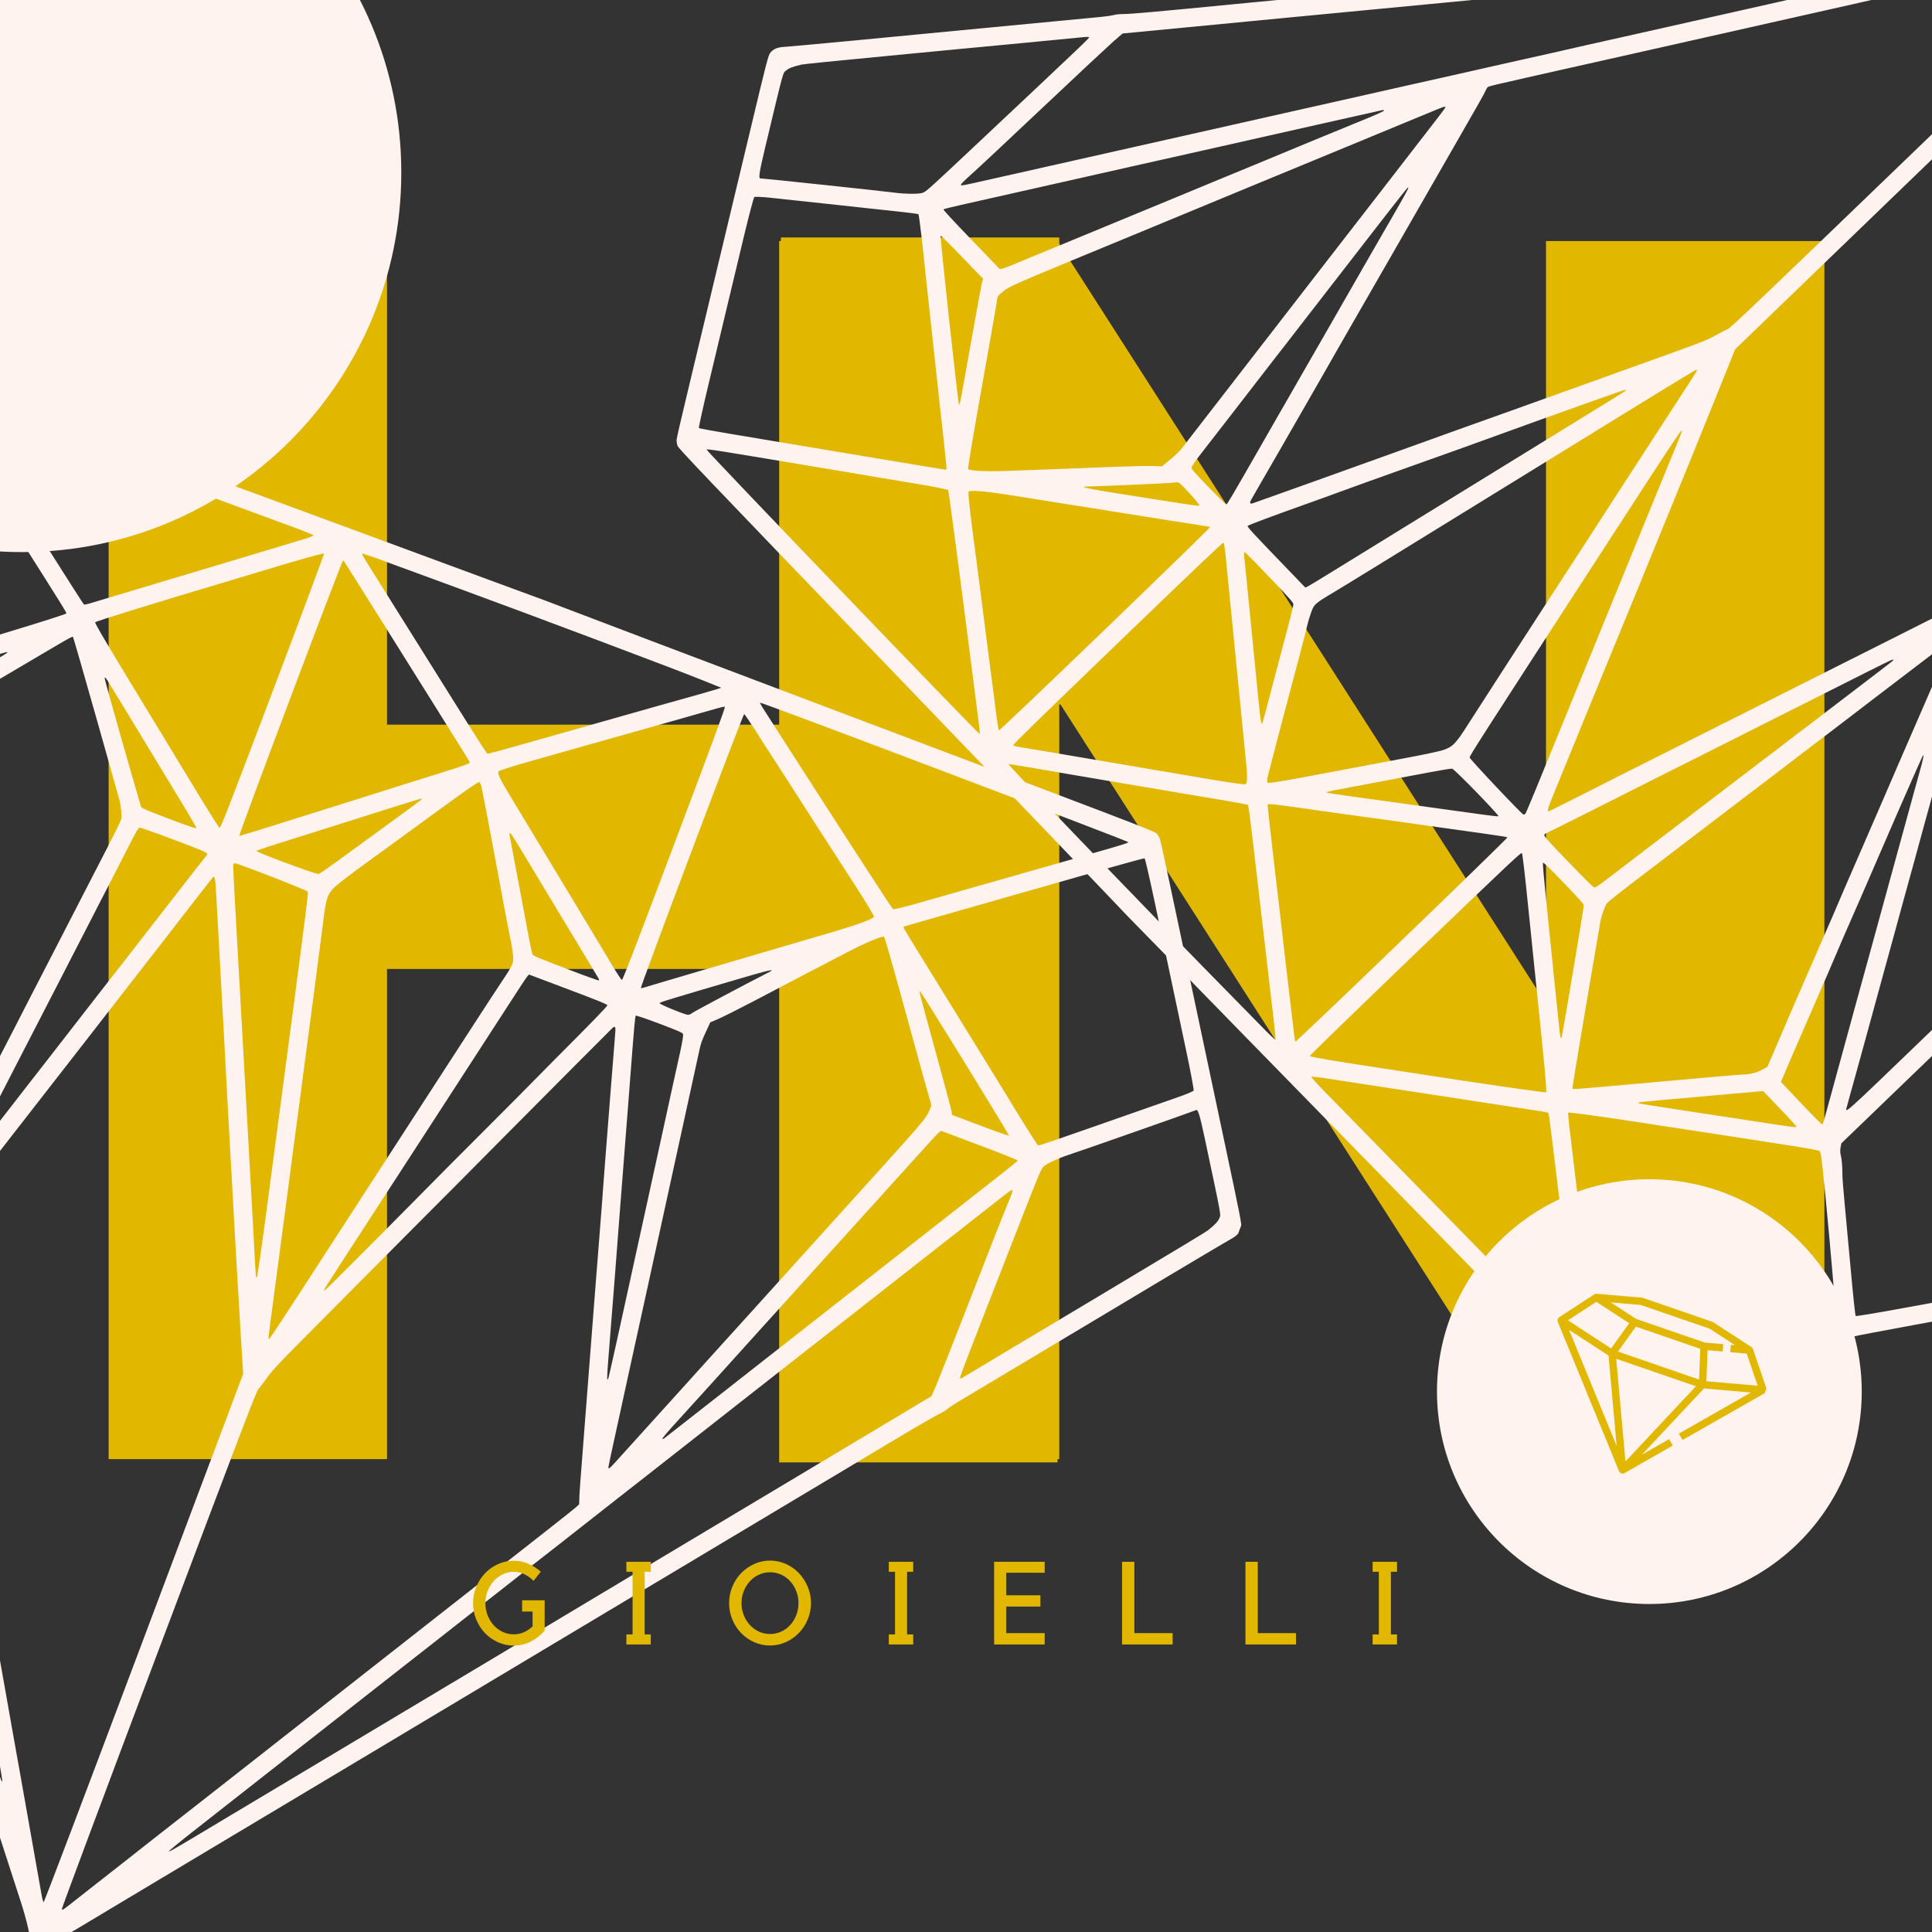 <svg version="1.0" preserveAspectRatio="xMidYMid meet" height="500" viewBox="0 0 375 375" zoomAndPan="magnify" width="500" xmlns:xlink="http://www.w3.org/1999/xlink" xmlns="http://www.w3.org/2000/svg"><rect x="0" y="0" width="375" height="375" fill="#333333" stroke="none"/><defs><g></g><clipPath id="9af78d4d27"><path clip-rule="nonzero" d="M 278.918 228.891 L 361.363 228.891 L 361.363 311.336 L 278.918 311.336 Z M 278.918 228.891"></path></clipPath><clipPath id="f8e22f32f7"><path clip-rule="nonzero" d="M 320.141 228.891 C 297.371 228.891 278.918 247.348 278.918 270.113 C 278.918 292.879 297.371 311.336 320.141 311.336 C 342.906 311.336 361.363 292.879 361.363 270.113 C 361.363 247.348 342.906 228.891 320.141 228.891 Z M 320.141 228.891"></path></clipPath><clipPath id="7b38d0af6d"><path clip-rule="nonzero" d="M 0 0 L 77.891 0 L 77.891 107.16 L 0 107.16 Z M 0 0"></path></clipPath><clipPath id="22543b7d36"><path clip-rule="nonzero" d="M 4.207 -40.207 C -36.488 -40.207 -69.48 -7.219 -69.48 33.477 C -69.48 74.172 -36.488 107.16 4.207 107.16 C 44.902 107.16 77.891 74.172 77.891 33.477 C 77.891 -7.219 44.902 -40.207 4.207 -40.207 Z M 4.207 -40.207"></path></clipPath><clipPath id="2f8f9809d3"><path clip-rule="nonzero" d="M 0 72 L 241 72 L 241 375 L 0 375 Z M 0 72"></path></clipPath><clipPath id="bd1f2d24d9"><path clip-rule="nonzero" d="M -53.059 56.648 L 264.156 176.211 L 165.488 437.984 L -151.727 318.422 Z M -53.059 56.648"></path></clipPath><clipPath id="d20cb83024"><path clip-rule="nonzero" d="M -53.059 56.648 L 264.156 176.211 L 165.488 437.984 L -151.727 318.422 Z M -53.059 56.648"></path></clipPath><clipPath id="caf1dd5a1b"><path clip-rule="nonzero" d="M 131 0 L 375 0 L 375 269 L 131 269 Z M 131 0"></path></clipPath><clipPath id="f5b069ec43"><path clip-rule="nonzero" d="M 337.195 300.695 L 101.488 56.008 L 302.965 -138.074 L 538.672 106.617 Z M 337.195 300.695"></path></clipPath><clipPath id="880061c90c"><path clip-rule="nonzero" d="M 337.195 300.695 L 101.488 56.008 L 302.965 -138.074 L 538.672 106.617 Z M 337.195 300.695"></path></clipPath><clipPath id="e8200ada6a"><path clip-rule="nonzero" d="M 302 251 L 343 251 L 343 287 L 302 287 Z M 302 251"></path></clipPath><clipPath id="93edb0905c"><path clip-rule="nonzero" d="M 305.305 247.234 L 345.727 261.156 L 334.734 293.066 L 294.316 279.145 Z M 305.305 247.234"></path></clipPath><clipPath id="29b15a4f79"><path clip-rule="nonzero" d="M 305.305 247.234 L 345.727 261.156 L 334.734 293.066 L 294.316 279.145 Z M 305.305 247.234"></path></clipPath></defs><g fill-opacity="1" fill="#e1b700"><g transform="translate(3.834, 283.216)"><g><path d="M 71.281 -95.141 L 71.281 0 L 17.25 0 L 17.25 -237.125 L 71.281 -237.125 L 71.281 -142.562 L 147.734 -142.562 L 147.734 -237.125 L 201.766 -237.125 L 201.766 0 L 147.734 0 L 147.734 -95.141 Z M 71.281 -95.141"></path></g></g></g><g fill-opacity="1" fill="#e1b700"><g transform="translate(134.001, 283.851)"><g><path d="M 71.266 -147.125 L 71.266 0 L 17.234 0 L 17.234 -237.062 L 71.266 -237.062 L 165.516 -89.938 L 166.078 -89.938 L 166.078 -237.062 L 220.109 -237.062 L 220.109 0 L 166.078 0 L 71.828 -147.125 Z M 71.266 -147.125"></path></g></g></g><g clip-path="url(#9af78d4d27)"><g clip-path="url(#f8e22f32f7)"><path fill-rule="nonzero" fill-opacity="1" d="M 278.918 228.891 L 361.363 228.891 L 361.363 311.336 L 278.918 311.336 Z M 278.918 228.891" fill="#fff3ef"></path></g></g><g clip-path="url(#7b38d0af6d)"><g clip-path="url(#22543b7d36)"><path fill-rule="nonzero" fill-opacity="1" d="M -69.48 -40.207 L 77.891 -40.207 L 77.891 107.16 L -69.48 107.16 Z M -69.48 -40.207" fill="#fff3ef"></path></g></g><g clip-path="url(#2f8f9809d3)"><g clip-path="url(#bd1f2d24d9)"><g clip-path="url(#d20cb83024)"><path fill-rule="nonzero" fill-opacity="1" d="M 104.184 115.961 C 102.754 115.441 90.309 110.863 76.547 105.766 C 62.773 100.688 46.238 94.582 39.793 92.227 C 33.355 89.855 18.887 84.516 7.641 80.352 C -12.402 72.941 -12.832 72.801 -13.367 72.949 C -13.68 73.035 -14.18 73.383 -14.48 73.734 C -14.777 74.086 -18.75 77.051 -23.273 80.309 C -49.125 98.977 -53.84 102.348 -54.445 102.672 C -54.812 102.867 -55.395 103.277 -55.715 103.586 C -56.051 103.883 -60.621 107.219 -65.863 111 C -71.102 114.785 -75.672 118.156 -76 118.496 L -76.613 119.133 L -76.5 120.012 C -76.441 120.496 -74.836 125.621 -72.957 131.402 C -69.773 141.176 -66.969 149.809 -59.59 172.629 C -56.039 183.559 -50.594 200.406 -45.211 217.031 C -42.992 223.867 -39.867 233.508 -38.281 238.441 C -36.695 243.371 -33.641 252.762 -31.52 259.32 C -29.398 265.883 -26.117 275.988 -24.246 281.789 C -22.375 287.586 -19.25 297.227 -17.316 303.195 C -15.379 309.168 -12.641 317.625 -11.242 321.969 C -8.949 329.055 1.703 361.961 4.062 369.219 C 4.582 370.785 5.188 373.016 5.438 374.164 C 6.051 377.008 6.34 377.672 7.102 377.957 C 7.441 378.086 8 378.129 8.359 378.062 C 8.719 377.992 11.844 376.23 15.309 374.164 C 18.777 372.082 24.477 368.656 27.988 366.57 C 31.496 364.484 39.059 359.945 44.797 356.516 C 50.555 353.078 58.832 348.121 63.227 345.5 C 75.371 338.242 84.309 332.906 90.484 329.199 C 93.566 327.359 99.375 323.883 103.395 321.473 C 107.414 319.062 114.129 315.055 118.289 312.566 C 122.457 310.062 128.832 306.262 132.441 304.105 C 136.055 301.945 142.297 298.207 146.309 295.812 C 150.324 293.418 155.195 290.512 157.141 289.336 C 159.094 288.184 161.996 286.426 163.617 285.465 C 176.434 277.754 180.973 275.098 182.102 274.559 C 182.82 274.219 183.637 273.73 183.898 273.477 C 184.176 273.23 185.387 272.426 186.598 271.715 C 187.793 271 191.141 269.004 194.031 267.277 C 196.906 265.547 203.113 261.848 207.801 259.039 C 212.488 256.234 221.219 251.004 227.191 247.441 C 233.188 243.867 238.488 240.715 239.02 240.434 C 240.113 239.848 240.695 239.18 240.902 238.293 C 241.047 237.66 240.812 236.465 237.742 222.008 C 235.949 213.555 228.832 180 227.129 171.895 C 226.129 167.129 225.219 163.008 225.105 162.723 C 225.004 162.445 224.695 161.996 224.441 161.734 C 224.008 161.309 218.766 159.297 167.633 139.988 C 136.656 128.273 110.285 118.297 109.051 117.797 C 107.809 117.309 105.617 116.484 104.184 115.961 Z M 136.367 132.035 L 139.988 133.492 L 139.039 133.801 C 138.215 134.066 135.105 134.949 127.844 136.973 C 125.504 137.625 104.148 143.672 98.812 145.199 C 96.598 145.824 94.684 146.328 94.586 146.289 C 94.488 146.254 92.719 143.531 90.664 140.238 C 84.168 129.863 72.984 112.016 71.574 109.762 C 70.82 108.57 70.23 107.535 70.254 107.469 C 70.285 107.387 71.969 107.93 74.012 108.699 C 76.047 109.449 82.801 111.922 89.012 114.207 C 102.828 119.266 131.422 130.023 136.367 132.035 Z M 219.012 163.465 C 218.984 163.676 217.988 163.969 193.859 170.836 C 192.012 171.363 188.836 172.277 186.789 172.84 C 184.754 173.426 180.949 174.527 178.32 175.258 C 175.703 176.012 173.445 176.551 173.328 176.469 C 173.137 176.34 163.742 161.855 152.66 144.586 C 150.938 141.879 149.055 138.965 148.496 138.09 C 147.914 137.223 147.484 136.449 147.508 136.383 C 147.582 136.191 219.051 163.258 219.012 163.465 Z M 60.848 103.926 C 60.812 104.023 60.012 104.332 59.066 104.621 C 55.887 105.59 43.254 109.387 30.812 113.105 C 24.043 115.145 18.035 116.938 17.492 117.102 C 16.934 117.262 16.406 117.379 16.324 117.348 C 16.195 117.297 14.035 113.891 2.832 96.203 C 0.695 92.824 -2.695 87.473 -4.688 84.312 C -6.699 81.148 -8.25 78.527 -8.137 78.477 C -8.047 78.438 0.055 81.359 9.84 84.977 C 19.625 88.59 33.496 93.707 40.656 96.332 C 47.809 98.973 55.293 101.719 57.293 102.453 C 59.473 103.258 60.879 103.844 60.848 103.926 Z M -11.133 80.867 C -10.035 82.578 -7.305 86.883 -5.078 90.41 C -2.84 93.957 1.441 100.719 4.434 105.457 C 12.641 118.422 12.906 118.855 12.879 119.066 C 12.855 119.188 7.613 120.859 1.199 122.793 C -34.996 133.672 -34.02 133.391 -34.488 133.16 C -34.816 133 -37.207 129.117 -43.137 119.102 C -47.641 111.496 -51.293 105.176 -51.254 105.062 C -51.18 104.867 -49.164 103.406 -26.637 87.172 C -14.531 78.438 -13.375 77.633 -13.195 77.699 C -13.148 77.719 -12.223 79.141 -11.133 80.867 Z M 224.16 175.258 C 225.164 180.008 226.594 186.73 227.336 190.215 C 228.062 193.691 229.391 199.898 230.25 204 C 231.117 208.086 231.758 211.551 231.688 211.688 C 231.598 211.824 230.293 212.387 228.762 212.918 C 227.25 213.441 222.445 215.133 218.113 216.648 C 203.648 221.715 201.668 222.395 201.492 222.328 C 201.328 222.266 197.652 216.398 195.25 212.398 C 194.875 211.777 192.832 208.453 190.715 205.023 C 188.598 201.598 185.746 196.984 184.395 194.77 C 183.043 192.559 180.535 188.5 178.816 185.742 C 177.117 182.973 175.629 180.539 175.512 180.309 C 175.328 179.91 175.328 179.91 175.719 179.758 C 175.953 179.68 180.977 178.242 186.91 176.551 C 205.746 171.188 209.586 170.098 215.855 168.293 C 219.219 167.34 222.059 166.578 222.164 166.598 C 222.262 166.633 223.164 170.527 224.16 175.258 Z M 52.914 134.215 C 43.617 158.73 42.832 160.766 42.594 160.66 C 42.457 160.586 40.312 157.188 37.848 153.109 C 35.367 149.027 31.93 143.359 30.203 140.523 C 21.004 125.426 18.387 121.016 18.473 120.785 C 18.547 120.594 30.914 116.773 45.094 112.559 C 46.363 112.188 48.246 111.617 49.273 111.301 C 58.262 108.578 62.82 107.297 62.891 107.453 C 62.93 107.543 58.445 119.594 52.914 134.215 Z M 69.477 113.215 C 70.98 115.613 73.445 119.543 74.965 121.949 C 76.461 124.363 80.719 131.156 84.422 137.051 C 88.117 142.965 91.176 147.875 91.184 147.953 C 91.238 148.195 90.445 148.488 84.883 150.227 C 82.051 151.102 75.012 153.32 69.227 155.156 C 50.121 161.18 46.598 162.277 46.449 162.223 C 46.371 162.191 50.484 151.074 56.395 135.395 C 62.473 119.277 66.539 108.68 66.609 108.742 C 66.684 108.789 67.977 110.812 69.477 113.215 Z M 130.891 163.77 C 122.938 184.867 120.848 190.266 120.703 190.211 C 120.59 190.168 119.832 189.031 119.012 187.664 C 117.336 184.848 111.512 175.188 105.059 164.496 C 102.641 160.492 99.863 155.871 98.871 154.238 C 96.957 151.055 96.527 150.133 96.781 149.711 C 96.875 149.559 99.695 148.66 103.051 147.719 C 106.41 146.766 111.195 145.418 113.684 144.711 C 116.191 144.008 120.109 142.891 122.43 142.246 C 124.75 141.586 129.188 140.332 132.312 139.453 C 135.426 138.57 138.535 137.688 139.223 137.484 C 139.91 137.281 140.574 137.141 140.688 137.184 C 140.836 137.238 138.844 142.672 130.891 163.77 Z M 146.293 141.277 C 147.207 142.734 149.613 146.473 151.645 149.59 C 153.648 152.719 156.934 157.809 158.914 160.906 C 160.918 163.996 164.152 169.027 166.129 172.09 C 168.254 175.391 169.684 177.781 169.629 177.926 C 169.473 178.348 166.855 179.344 162.434 180.66 C 156.641 182.367 148.727 184.695 136.363 188.316 C 130.527 190.043 125.465 191.523 125.145 191.645 C 124.805 191.758 124.469 191.812 124.387 191.785 C 124.305 191.754 128.176 181.285 134.266 165.133 C 140.586 148.367 144.355 138.566 144.449 138.602 C 144.531 138.633 145.355 139.832 146.293 141.277 Z M 93.445 152.656 C 93.605 153.367 94.293 156.996 95.527 163.496 C 95.805 164.973 96.309 167.664 96.645 169.477 C 96.98 171.285 97.648 174.871 98.125 177.441 C 98.617 180.016 99.07 182.352 99.164 182.645 C 99.238 182.934 99.414 183.945 99.52 184.891 C 99.758 186.965 99.75 186.98 97.359 190.578 C 95.391 193.539 90.836 200.562 75.957 223.531 C 71.605 230.262 69.348 233.746 58.254 250.844 C 55.07 255.754 52.395 259.801 52.285 259.852 C 52.039 259.965 52 260.207 52.801 254.25 C 53.18 251.484 53.547 248.586 53.656 247.812 C 53.762 247.039 54.133 244.141 54.508 241.375 C 55.637 232.93 56.219 228.48 57.008 222.41 C 57.438 219.199 57.996 214.965 58.266 212.977 C 59.934 200.492 62.328 182.152 62.734 178.918 C 63.297 174.277 63.566 173.508 65.043 172.102 C 65.566 171.594 68.246 169.547 70.973 167.574 C 76.125 163.832 79.391 161.453 87.766 155.348 C 90.852 153.105 92.84 151.762 93.008 151.805 C 93.152 151.863 93.344 152.246 93.445 152.656 Z M 174.625 192.293 C 176.188 197.973 178.133 205.043 178.945 207.996 C 179.758 210.949 180.52 213.645 180.633 213.984 C 180.805 214.512 180.773 214.742 180.453 215.398 C 179.461 217.488 180.617 216.145 160.832 238.023 C 157.086 242.164 155.176 244.281 145.797 254.672 C 144.184 256.453 141.258 259.684 139.293 261.852 C 137.348 264.023 134.199 267.504 132.305 269.586 C 130.41 271.668 126.977 275.469 124.684 278.012 C 118.609 284.742 118.645 284.699 118.387 284.898 C 118.254 284.996 118.133 285.023 118.086 284.949 C 118.043 284.824 118.555 282.387 120.727 272.539 C 121.383 269.527 122.023 266.602 122.145 266.035 C 122.5 264.445 125.457 250.949 125.727 249.699 C 125.863 249.086 126.617 245.664 127.391 242.086 C 128.738 235.906 131.594 222.836 132.125 220.441 C 133.273 215.227 135.527 204.871 135.75 203.844 C 136.039 202.488 136.219 201.965 137.246 199.777 L 137.863 198.438 L 139.363 197.797 C 140.199 197.445 143.234 195.926 146.117 194.418 C 154.57 189.973 157.75 188.32 164.523 184.797 C 168.145 182.906 171.258 181.617 171.602 181.836 C 171.703 181.914 173.062 186.609 174.625 192.293 Z M 18.723 139.438 C 21.113 147.875 23.133 155.102 23.234 155.473 C 23.469 156.469 23.648 158.258 23.547 158.867 C 23.484 159.324 22.113 162.086 18.242 169.555 C 17.691 170.625 15.199 175.465 12.695 180.336 C 10.199 185.191 7.715 190.012 7.18 191.035 C 6.648 192.055 5.562 194.148 4.781 195.688 C 3.996 197.223 3.059 199.074 2.676 199.801 C 0.926 203.16 -3.27 211.34 -4.234 213.215 C -4.586 213.898 -5.496 215.684 -6.262 217.172 C -9.512 223.484 -10.578 225.527 -12.562 229.41 C -13.73 231.676 -14.727 233.539 -14.777 233.574 C -15.004 233.676 -15.062 233.152 -15.148 230.676 C -15.184 229.293 -15.258 227.133 -15.309 225.895 C -15.398 223.527 -15.566 219.055 -15.891 208.914 C -15.996 205.559 -16.133 201.934 -16.184 200.84 C -16.234 199.746 -16.387 195.191 -16.531 190.711 C -16.676 186.227 -16.824 182.004 -16.848 181.328 C -16.969 178.562 -17.152 173.734 -17.332 167.629 C -17.449 164.062 -17.598 159.547 -17.66 157.598 C -17.734 155.625 -17.883 151.699 -17.992 148.84 L -18.184 143.656 L -17.641 142.898 C -16.852 141.789 -16.059 141.105 -14.703 140.359 C -13.52 139.73 -9.812 137.555 3.074 129.945 C 15.316 122.727 14.012 123.438 14.223 123.812 C 14.312 123.961 16.328 130.996 18.723 139.438 Z M 20.922 132.172 C 21.156 132.539 23.68 136.695 26.539 141.402 C 29.387 146.125 33.18 152.332 34.918 155.227 C 36.684 158.113 38.105 160.578 38.117 160.695 C 38.105 160.875 36.969 160.5 32.852 158.949 C 28.895 157.457 27.551 156.895 27.418 156.66 C 27.258 156.395 20.676 133.32 20.387 131.973 C 20.223 131.281 20.383 131.34 20.922 132.172 Z M 81.645 155.32 C 81.477 155.48 79.656 156.812 77.613 158.301 C 71.848 162.5 68.988 164.586 65.461 167.164 C 63.668 168.473 62.043 169.598 61.859 169.641 C 61.453 169.785 49.711 165.414 49.801 165.172 C 49.855 165.023 51.125 164.613 64.359 160.453 C 67.656 159.418 72.914 157.754 76.031 156.758 C 79.16 155.773 81.773 154.98 81.84 155.004 C 81.902 155.027 81.828 155.184 81.645 155.32 Z M 101.816 166.07 C 104.367 170.312 115.648 189.027 116.129 189.82 C 116.266 190.039 116.297 190.254 116.207 190.293 C 116.117 190.332 113.215 189.293 109.773 187.961 C 104.141 185.801 103.488 185.52 103.336 185.184 C 103.246 184.98 102.82 182.914 102.391 180.621 C 101.965 178.312 101.227 174.422 100.766 171.953 C 100.309 169.484 99.68 166.191 99.387 164.656 C 99.086 163.098 98.863 161.773 98.883 161.723 C 98.984 161.449 99.426 162.098 101.816 166.07 Z M 187.297 206.328 C 191.98 213.945 195.832 220.285 195.82 220.375 C 195.809 220.5 193.875 219.828 190.293 218.477 L 184.781 216.398 L 184.707 215.758 C 184.664 215.43 183.277 210.258 181.641 204.289 C 178.324 192.203 178.359 192.309 178.586 192.395 C 178.668 192.426 182.598 198.703 187.297 206.328 Z M 0.773 127.117 C -0.004 127.602 -2.109 128.863 -14.074 135.891 L -19.449 139.051 L -23.891 137.375 C -26.551 136.375 -28.328 135.629 -28.297 135.551 C -28.242 135.402 -27.27 135.086 -20.945 133.191 C -19.297 132.699 -17.227 132.074 -16.328 131.801 C -13.879 131.055 -3.832 128.027 -1.086 127.23 C 0.234 126.82 1.383 126.531 1.445 126.555 C 1.527 126.586 1.227 126.844 0.773 127.117 Z M -50.094 114.371 C -47.828 118.188 -44.781 123.316 -43.316 125.777 C -41.848 128.219 -40.461 130.629 -40.246 131.137 C -39.711 132.32 -38.805 133.848 -38.309 134.406 C -38.09 134.656 -37.832 135.195 -37.715 135.629 L -37.516 136.426 L -45.543 157.719 C -50.297 170.332 -53.621 178.953 -53.688 178.891 C -53.758 178.824 -55.07 174.941 -56.594 170.238 C -58.102 165.539 -62.148 153.086 -65.57 142.559 C -69.074 131.754 -71.855 122.871 -71.949 122.188 C -72.086 121.082 -72.047 120.875 -71.652 120.078 C -71.285 119.348 -71.004 119.043 -70.164 118.488 C -69.582 118.117 -65.848 115.434 -61.852 112.551 C -57.852 109.648 -54.492 107.324 -54.395 107.359 C -54.281 107.402 -52.344 110.559 -50.094 114.371 Z M 233.879 221.109 C 237.203 236.805 237.008 235.695 236.656 236.488 C 236.371 237.141 235.852 237.688 234.441 238.82 C 234.098 239.098 229.566 241.836 218.305 248.574 C 215.91 250.004 212.059 252.312 209.766 253.688 C 207.453 255.059 201.598 258.555 196.738 261.465 C 191.883 264.375 187.598 266.945 187.219 267.172 C 186.828 267.414 186.449 267.586 186.352 267.551 C 186.191 267.488 186.453 266.793 197.855 237.625 C 201.922 227.23 202.078 226.863 202.633 226.367 C 203.246 225.824 205.469 224.789 207.391 224.164 C 209.707 223.422 231.914 215.609 232.066 215.5 C 232.508 215.164 232.816 216.113 233.879 221.109 Z M 149.348 188.652 C 144.301 191.234 134.773 196.309 134.383 196.605 C 134.113 196.84 133.695 197.016 133.488 196.973 C 132.738 196.895 127.953 194.906 128.023 194.711 C 128.098 194.516 129.684 194.039 143.289 190.035 C 149.102 188.32 150.68 187.969 149.348 188.652 Z M -21.727 144.305 C -21.672 145.492 -21.516 149.883 -21.387 154.062 C -21.121 162.551 -20.887 168.715 -20.75 171.785 C -20.711 172.91 -20.641 174.641 -20.625 175.629 C -20.594 177.121 -20.312 185.32 -20.078 191.871 C -19.805 199.254 -19.484 210.484 -19.516 210.863 L -19.578 211.32 L -19.75 210.793 C -19.84 210.5 -20.113 209.156 -20.34 207.793 C -20.566 206.43 -20.871 204.684 -21.012 203.93 C -21.164 203.148 -21.785 199.637 -22.41 196.086 C -23.035 192.535 -23.922 187.57 -24.367 185.07 C -25.699 177.547 -27.457 167.719 -27.762 165.918 C -27.93 164.984 -28.164 163.602 -28.305 162.844 C -28.641 161.031 -30.379 151.246 -31.281 146.168 C -31.66 143.984 -32.129 141.344 -32.336 140.27 C -32.531 139.215 -32.656 138.277 -32.621 138.18 C -32.574 138.051 -31.012 138.582 -27.184 140.062 L -21.816 142.141 Z M 40.16 165.648 C 40.207 165.812 40.207 165.961 40.164 165.984 C 40.074 166.023 37.828 168.883 29.938 179.055 C 26.156 183.926 21.516 189.902 18.738 193.445 C 17.363 195.223 15.93 197.055 15.566 197.527 C 15.203 198.004 12.785 201.129 10.172 204.477 C 7.559 207.824 5.02 211.074 4.539 211.707 C 4.043 212.336 3.348 213.238 2.984 213.715 C 0.34 217.145 -5.645 224.812 -5.922 225.117 C -6.117 225.34 -6.32 225.484 -6.371 225.465 C -6.484 225.422 -6.238 224.922 -4.887 222.32 C -4.082 220.773 -4.297 221.191 2.328 208.281 C 5.199 202.734 8.473 196.355 9.641 194.09 C 10.809 191.828 12.676 188.199 13.793 186.027 C 16.098 181.523 16.977 179.836 17.941 177.961 C 18.328 177.234 18.957 176.008 19.336 175.246 C 19.738 174.473 20.684 172.66 21.414 171.211 C 22.164 169.754 23.57 167.008 24.555 165.082 C 26.598 161.094 26.816 160.711 27.137 160.648 C 27.258 160.617 30.219 161.66 33.703 162.973 C 38.828 164.906 40.074 165.43 40.16 165.648 Z M 59.719 173.059 C 59.887 173.305 59.422 176.945 53.988 217.938 C 53.617 220.742 52.578 228.555 51.688 235.293 C 50.797 242.031 49.98 247.688 49.879 247.852 C 49.668 248.219 49.672 248.312 49.363 242.492 C 49.246 240.301 49.055 236.727 48.93 234.551 C 48.812 232.359 48.531 227.309 48.305 223.293 C 47.613 210.773 47.25 204.562 46.773 195.957 C 45.383 171.543 45.199 168.047 45.285 167.82 C 45.328 167.707 45.43 167.578 45.52 167.539 C 45.789 167.418 59.531 172.766 59.719 173.059 Z M 117.887 195.129 C 117.883 195.332 114.73 198.59 107.832 205.488 C 106.789 206.539 104.934 208.414 103.699 209.672 C 102.488 210.918 98.91 214.516 95.762 217.664 C 88.418 225.008 85.863 227.562 79.355 234.164 C 76.422 237.133 73.637 239.953 73.141 240.434 C 72.66 240.922 70.699 242.883 68.77 244.805 C 63.887 249.707 63.043 250.52 62.93 250.477 C 62.801 250.426 62.793 250.441 65.594 246.109 C 66.789 244.262 69.688 239.816 72.012 236.211 C 74.348 232.613 77.625 227.551 79.301 224.977 C 80.973 222.402 84.562 216.867 87.262 212.699 C 89.969 208.516 92.879 204.039 93.723 202.727 C 94.586 201.422 96.77 198.039 98.594 195.211 C 100.422 192.379 102.074 189.855 102.281 189.602 L 102.656 189.148 L 110.262 192.016 C 116.359 194.312 117.883 194.941 117.887 195.129 Z M 132.57 200.684 C 132.668 200.867 132.449 202.23 132.031 204.129 C 131.316 207.305 129.176 217.109 127.746 223.699 C 127.32 225.668 126.738 228.34 126.449 229.602 C 126.176 230.867 125.359 234.559 124.652 237.812 C 120.27 257.883 118.223 267.148 118.082 267.523 C 117.777 268.277 117.785 267.523 118.113 263.312 C 118.613 257.168 119.402 246.965 119.613 244.246 C 119.711 242.914 119.992 239.461 120.199 236.598 C 120.434 233.723 120.77 229.441 120.941 227.062 C 121.133 224.688 121.379 221.484 121.492 219.953 C 121.621 218.43 121.793 216.16 121.891 214.918 C 121.988 213.676 122.191 211.125 122.324 209.246 C 123.113 198.953 123.27 197.25 123.406 197.137 C 123.504 197.078 125.391 197.719 128.004 198.703 C 131.57 200.047 132.461 200.438 132.57 200.684 Z M 197.527 225.277 C 197.488 225.375 196.254 226.391 194.785 227.539 C 188.66 232.344 184.668 235.469 182.875 236.887 C 181.82 237.711 179.637 239.426 178.008 240.699 C 176.379 241.977 174.195 243.688 173.145 244.516 C 172.094 245.34 169.543 247.344 167.488 248.957 C 165.418 250.566 162.762 252.656 161.578 253.582 C 160.398 254.508 157.211 257.012 154.48 259.148 C 147.727 264.438 142.785 268.312 139.098 271.219 C 136.652 273.133 130.348 278.07 128.875 279.223 C 128.746 279.32 128.594 279.336 128.57 279.254 C 128.527 279.164 129.699 277.773 131.18 276.164 C 132.656 274.551 135.754 271.145 138.047 268.602 C 146.629 259.098 149.277 256.148 152.027 253.129 C 153.578 251.418 156.695 247.965 158.953 245.461 C 161.219 242.945 164.645 239.164 166.574 237.039 C 168.504 234.914 171.816 231.234 173.941 228.887 C 181.289 220.75 181.941 220.051 182.309 219.762 L 182.668 219.492 L 190.129 222.305 C 195.141 224.191 197.57 225.164 197.527 225.277 Z M 119.453 199.961 C 119.441 200.289 119.309 201.816 119.195 203.348 C 119.066 204.871 118.789 208.359 118.578 211.078 C 118.367 213.793 117.922 219.551 117.578 223.848 C 117.254 228.152 116.922 232.324 116.879 233.125 C 116.82 233.914 116.582 236.957 116.355 239.871 C 116.129 242.785 115.82 246.594 115.688 248.324 C 115.555 250.051 115.332 253.004 115.176 254.891 C 115.043 256.766 114.82 259.516 114.703 261.008 C 114.508 263.637 113.91 271.32 113.336 278.641 C 112.594 288.027 112.418 290.555 112.441 291.137 C 112.453 291.496 112.418 291.887 112.375 292 C 112.324 292.133 111.266 293.027 110.008 294 C 108.766 294.992 107.055 296.332 106.234 296.984 C 105.398 297.633 103.215 299.348 101.371 300.801 C 99.535 302.238 95.859 305.109 93.227 307.176 C 90.598 309.238 87.277 311.859 85.812 312.992 C 80.344 317.281 73.902 322.336 68.512 326.566 C 65.441 328.965 61.25 332.273 59.18 333.883 C 57.109 335.488 54.926 337.203 54.316 337.695 C 53.711 338.172 52.16 339.383 50.895 340.387 C 49.609 341.387 46.426 343.891 43.793 345.953 C 41.164 348.02 37.496 350.875 35.652 352.328 C 32.508 354.773 29.742 356.953 25.129 360.586 C 24.078 361.414 21.895 363.125 20.266 364.402 C 18.637 365.676 16.426 367.418 15.324 368.281 C 12.105 370.824 12.074 370.852 12.012 370.531 C 11.98 370.371 20.031 348.812 30.824 320.176 C 47.254 276.586 49.754 270.047 50.156 269.625 C 50.402 269.367 51.141 268.387 51.816 267.434 C 52.738 266.117 54.078 264.676 57.527 261.219 C 60 258.742 65.141 253.551 68.965 249.695 C 72.789 245.84 78.426 240.168 81.492 237.102 C 87.762 230.832 88.098 230.477 97.832 220.664 C 106.496 211.93 118.531 199.855 118.898 199.512 C 119.312 199.148 119.484 199.289 119.453 199.961 Z M 41.926 172.945 C 41.996 174.34 42.148 176.879 42.242 178.602 C 42.531 183.672 42.895 190.57 43.457 200.727 C 43.734 205.98 44.059 212.047 44.18 214.238 C 44.391 218.152 44.535 220.855 45.184 232.305 C 45.359 235.48 45.652 240.594 45.816 243.652 C 45.992 246.723 46.379 253.164 46.664 257.957 L 47.195 266.676 L 27.91 317.984 C 15.984 349.676 8.566 369.254 8.469 369.215 C 8.391 369.184 8.223 368.641 8.109 368.008 C 7.766 366.117 5.719 354.547 4.605 348.219 C 4.023 344.945 3.41 341.418 3.207 340.379 C 3.023 339.348 2.469 336.25 1.992 333.531 C 1.523 330.797 1.008 327.938 0.867 327.18 C 0.719 326.402 0.098 322.891 -0.527 319.34 C -1.152 315.789 -2.043 310.824 -2.488 308.324 C -2.926 305.805 -3.684 301.52 -4.176 298.797 C -4.645 296.066 -5.16 293.203 -5.301 292.445 C -5.434 291.676 -5.766 289.848 -6.027 288.379 C -6.285 286.91 -7.344 280.918 -8.383 275.078 C -9.426 269.242 -10.48 263.25 -10.742 261.781 C -11.004 260.312 -11.328 258.469 -11.469 257.715 C -11.621 256.934 -12.117 254.078 -12.594 251.363 C -13.082 248.625 -13.633 245.527 -13.824 244.453 C -14.02 243.398 -14.184 242.316 -14.172 242.082 C -14.188 241.633 -14.055 241.477 -6.141 231.293 C -4.023 228.574 -1.512 225.352 -0.57 224.133 C 0.387 222.918 3.277 219.176 5.891 215.828 C 8.492 212.473 12.078 207.863 13.863 205.59 C 15.637 203.297 17.816 200.508 18.711 199.363 C 19.605 198.219 20.695 196.797 21.156 196.211 C 21.602 195.617 24.043 192.484 26.555 189.262 C 29.07 186.023 31.508 182.906 31.969 182.32 C 32.414 181.73 33.18 180.723 33.676 180.094 C 35 178.352 41.117 170.527 41.289 170.316 C 41.652 169.895 41.793 170.504 41.926 172.945 Z M -35.398 143.484 C -35.324 143.828 -34.879 146.328 -34.41 149.062 C -33.934 151.777 -33.301 155.406 -32.992 157.094 C -31.906 163.152 -31.363 166.191 -30.762 169.602 C -30.426 171.508 -29.91 174.371 -29.637 175.953 C -29.348 177.543 -28.641 181.516 -28.059 184.789 C -27.477 188.062 -26.84 191.676 -26.645 192.824 C -25.867 197.059 -25.191 200.965 -24.594 204.336 C -24.254 206.242 -23.789 208.883 -23.559 210.191 C -18.363 239.301 -18.246 240.027 -18.516 241.52 C -18.633 242.273 -18.426 243.055 -17.914 243.617 C -17.668 243.895 -17.402 244.809 -17.113 246.453 C -16.883 247.801 -16.492 249.965 -16.266 251.273 C -15.723 254.312 -13.863 264.754 -12.617 271.816 C -12.082 274.816 -11.422 278.566 -11.133 280.156 C -10.844 281.746 -10.344 284.602 -10.008 286.508 C -9.668 288.41 -9.199 291.051 -8.973 292.359 C -8.727 293.676 -8.094 297.207 -7.574 300.203 C -5.832 310.023 -4.836 315.68 -3.945 320.645 C -3.703 322.012 -3.066 325.586 -2.531 328.586 C -2.012 331.578 -1.496 334.438 -1.406 334.934 C -0.812 338.031 0.496 345.617 0.457 345.711 C 0.434 345.777 0.352 345.746 0.289 345.668 C 0.152 345.488 -0.988 341.98 -17.051 292.371 C -18.906 286.633 -22.125 276.699 -24.188 270.328 C -26.242 263.941 -28.988 255.5 -30.262 251.555 C -34.309 239.012 -44.055 208.949 -49.559 191.965 C -50.707 188.422 -51.668 185.316 -51.711 185.043 C -51.75 184.656 -50.277 180.602 -43.801 163.41 C -35.191 140.578 -35.699 141.777 -35.398 143.484 Z M 195.527 233.82 C 194.883 235.336 191.738 243.336 188.527 251.609 C 185.324 259.863 182.254 267.617 181.746 268.812 L 180.797 270.992 L 170.297 277.277 C 164.531 280.734 156.98 285.238 153.531 287.312 C 150.09 289.367 144.09 292.957 140.215 295.273 C 136.344 297.59 129.746 301.531 125.586 304.02 C 121.426 306.508 112.887 311.621 106.621 315.371 C 93.07 323.469 84.938 328.332 77.074 333.031 C 70.953 336.691 65.238 340.109 55.891 345.699 C 52.758 347.574 47.887 350.477 45.062 352.172 C 34.051 358.781 32.773 359.523 32.77 359.336 C 32.785 359.25 34.641 357.707 36.906 355.93 C 39.188 354.145 41.535 352.289 42.141 351.812 C 42.754 351.32 44.938 349.605 47.008 347.996 C 49.059 346.383 51.609 344.383 52.664 343.555 C 53.715 342.73 56.266 340.727 58.32 339.113 C 60.387 337.504 64.23 334.488 66.859 332.422 C 69.488 330.359 74.879 326.133 78.82 323.043 C 82.77 319.938 88.199 315.707 90.863 313.598 C 93.543 311.5 97.094 308.707 98.77 307.41 C 100.434 306.094 102.766 304.27 103.934 303.34 C 105.117 302.414 107.422 300.617 109.051 299.344 C 110.68 298.066 112.863 296.352 113.914 295.527 C 114.969 294.703 117.52 292.699 119.57 291.086 C 121.641 289.477 124.301 287.387 125.48 286.461 C 135.152 278.883 138.18 276.504 142.703 272.949 C 145.551 270.707 149.934 267.285 152.434 265.32 C 160.926 258.652 166.707 254.125 168.941 252.375 C 170.176 251.414 172.328 249.727 173.727 248.625 C 175.125 247.52 177.324 245.812 178.59 244.809 C 181.039 242.879 183.562 240.902 187.844 237.555 C 189.293 236.414 191.52 234.68 192.785 233.676 C 196.227 230.992 196.305 230.93 196.5 231 C 196.629 231.051 196.34 231.867 195.527 233.82 Z M 195.527 233.82" fill="#fff3ef"></path></g></g></g><g clip-path="url(#caf1dd5a1b)"><g clip-path="url(#f5b069ec43)"><g clip-path="url(#880061c90c)"><path fill-rule="nonzero" fill-opacity="1" d="M 220.539 179.539 C 221.613 180.625 230.891 190.109 241.145 200.629 C 251.41 211.133 263.734 223.754 268.547 228.652 C 273.352 233.562 284.133 244.605 292.508 253.199 C 307.445 268.504 307.77 268.816 308.32 268.914 C 308.637 268.969 309.242 268.867 309.66 268.68 C 310.082 268.492 314.945 267.516 320.434 266.516 C 351.816 260.746 357.527 259.727 358.215 259.691 C 358.633 259.672 359.336 259.551 359.754 259.414 C 360.184 259.285 365.75 258.238 372.113 257.066 C 378.477 255.898 384.051 254.812 384.496 254.648 L 385.324 254.336 L 385.598 253.492 C 385.754 253.031 386.504 247.707 387.289 241.676 C 388.609 231.473 389.781 222.469 392.914 198.668 C 394.402 187.266 396.719 169.695 398.992 152.359 C 399.922 145.227 401.238 135.168 401.926 130.031 C 402.609 124.891 403.883 115.09 404.785 108.25 C 405.684 101.414 407.059 90.867 407.859 84.82 C 408.66 78.777 409.977 68.719 410.793 62.492 C 411.605 56.266 412.766 47.441 413.367 42.914 C 414.336 35.527 418.844 1.207 419.832 -6.367 C 420.031 -8.008 420.445 -10.281 420.711 -11.43 C 421.375 -14.262 421.402 -14.984 420.836 -15.57 C 420.586 -15.836 420.098 -16.113 419.746 -16.207 C 419.391 -16.297 415.805 -16.047 411.785 -15.668 C 407.758 -15.277 401.133 -14.629 397.066 -14.25 C 393 -13.871 384.215 -13.02 377.555 -12.383 C 370.871 -11.746 361.262 -10.824 356.164 -10.344 C 342.07 -9 331.699 -8.016 324.523 -7.316 C 320.949 -6.977 314.203 -6.332 309.531 -5.879 C 304.863 -5.426 297.074 -4.688 292.246 -4.227 C 287.402 -3.754 280.008 -3.059 275.816 -2.656 C 271.629 -2.258 264.379 -1.559 259.723 -1.117 C 255.062 -0.68 249.414 -0.145 247.152 0.082 C 244.891 0.285 241.512 0.625 239.633 0.801 C 224.738 2.262 219.492 2.715 218.242 2.719 C 217.445 2.715 216.5 2.809 216.152 2.922 C 215.797 3.027 214.355 3.234 212.957 3.355 C 211.566 3.488 207.684 3.855 204.332 4.176 C 200.988 4.504 193.789 5.18 188.344 5.703 C 182.902 6.227 172.766 7.203 165.836 7.859 C 158.879 8.512 152.738 9.086 152.137 9.109 C 150.895 9.172 150.078 9.527 149.516 10.238 C 149.113 10.746 148.809 11.93 145.375 26.316 C 143.367 34.727 135.383 68.113 133.441 76.172 C 132.297 80.906 131.348 85.023 131.332 85.328 C 131.301 85.625 131.391 86.164 131.504 86.512 C 131.715 87.078 135.59 91.148 173.512 130.566 C 196.48 154.461 216.031 174.805 216.93 175.793 C 217.844 176.766 219.469 178.453 220.539 179.539 Z M 198.355 151.184 L 195.711 148.312 L 196.703 148.441 C 197.559 148.555 200.75 149.094 208.184 150.387 C 210.578 150.801 232.477 154.508 237.953 155.418 C 240.23 155.805 242.172 156.172 242.246 156.25 C 242.316 156.324 242.746 159.543 243.191 163.402 C 244.605 175.574 247.047 196.508 247.355 199.148 C 247.523 200.551 247.613 201.742 247.562 201.789 C 247.5 201.852 246.211 200.637 244.695 199.062 C 243.176 197.512 238.133 192.379 233.5 187.645 C 223.188 177.137 201.961 155.125 198.355 151.184 Z M 137.156 87.277 C 137.273 87.098 138.297 87.262 163.059 91.418 C 164.953 91.734 168.219 92.273 170.309 92.645 C 172.398 92.992 176.312 93.629 179 94.094 C 181.691 94.539 183.965 95.023 184.035 95.145 C 184.156 95.344 186.422 112.473 189.023 132.844 C 189.414 136.027 189.867 139.473 189.996 140.504 C 190.148 141.535 190.203 142.422 190.152 142.469 C 190.004 142.613 137.031 87.449 137.156 87.277 Z M 254.539 209.035 C 254.617 208.961 255.473 209.027 256.453 209.168 C 259.742 209.66 272.793 211.656 285.633 213.637 C 292.629 214.703 298.828 215.664 299.391 215.746 C 299.965 215.844 300.492 215.965 300.551 216.027 C 300.648 216.129 301.137 220.133 303.668 240.934 C 304.145 244.906 304.91 251.199 305.355 254.91 C 305.812 258.637 306.09 261.672 305.965 261.668 C 305.867 261.668 299.801 255.543 292.508 248.074 C 285.215 240.602 274.875 230.02 269.531 224.574 C 264.199 219.113 258.617 213.414 257.125 211.891 C 255.5 210.23 254.477 209.094 254.539 209.035 Z M 309.699 260.793 C 309.441 258.777 308.824 253.715 308.324 249.57 C 307.828 245.402 306.859 237.449 306.191 231.883 C 304.344 216.637 304.289 216.133 304.402 215.953 C 304.48 215.855 309.938 216.594 316.566 217.602 C 353.953 223.316 352.949 223.152 353.273 223.562 C 353.5 223.848 353.992 228.383 355.051 239.98 C 355.855 248.793 356.441 256.074 356.355 256.16 C 356.207 256.305 353.758 256.762 326.422 261.758 C 311.727 264.449 310.336 264.684 310.203 264.543 C 310.168 264.508 309.941 262.824 309.699 260.793 Z M 137.57 74.406 C 138.699 69.684 140.297 62.992 141.125 59.523 C 141.961 56.066 143.426 49.887 144.41 45.809 C 145.379 41.746 146.289 38.34 146.414 38.242 C 146.551 38.16 147.973 38.211 149.59 38.391 C 151.18 38.566 156.246 39.102 160.812 39.594 C 176.066 41.227 178.145 41.461 178.277 41.598 C 178.398 41.723 179.203 48.605 179.656 53.254 C 179.727 53.977 180.145 57.859 180.586 61.867 C 181.027 65.875 181.625 71.27 181.895 73.852 C 182.164 76.43 182.691 81.176 183.059 84.406 C 183.402 87.641 183.707 90.48 183.715 90.738 C 183.703 91.18 183.703 91.18 183.289 91.145 C 183.043 91.117 177.883 90.262 171.793 89.238 C 152.465 85.996 148.527 85.332 142.082 84.266 C 138.637 83.688 135.738 83.156 135.652 83.094 C 135.582 83.016 136.441 79.109 137.57 74.406 Z M 274.723 185.066 C 293.656 166.898 295.242 165.395 295.41 165.594 C 295.508 165.719 295.984 169.715 296.461 174.457 C 296.945 179.215 297.621 185.812 297.965 189.117 C 299.793 206.715 300.262 211.828 300.086 211.996 C 299.938 212.141 287.117 210.281 272.492 207.996 C 271.184 207.789 269.238 207.492 268.176 207.34 C 258.879 205.938 254.207 205.141 254.211 204.969 C 254.215 204.871 263.445 195.906 274.723 185.066 Z M 250.73 196.93 C 250.402 194.117 249.863 189.508 249.523 186.68 C 249.211 183.852 248.281 175.887 247.465 168.965 C 246.66 162.035 246.008 156.281 246.035 156.207 C 246.09 155.965 246.934 156.043 252.707 156.859 C 255.645 157.285 262.957 158.305 268.977 159.129 C 288.832 161.891 292.488 162.414 292.598 162.523 C 292.66 162.586 284.164 170.867 272.086 182.5 C 259.672 194.461 251.441 202.293 251.406 202.207 C 251.359 202.129 251.059 199.746 250.73 196.93 Z M 216.938 124.855 C 233.188 109.199 237.398 105.219 237.504 105.332 C 237.59 105.418 237.785 106.773 237.938 108.359 C 238.246 111.625 239.359 122.855 240.602 135.293 C 241.066 139.949 241.59 145.32 241.789 147.223 C 242.148 150.922 242.141 151.941 241.73 152.215 C 241.582 152.312 238.645 151.914 235.211 151.32 C 231.762 150.742 226.859 149.902 224.305 149.473 C 221.738 149.031 217.715 148.355 215.344 147.945 C 212.957 147.543 208.41 146.773 205.207 146.223 C 202.016 145.684 198.824 145.145 198.113 145.035 C 197.406 144.922 196.746 144.762 196.664 144.676 C 196.555 144.562 200.691 140.508 216.938 124.855 Z M 193.355 138.566 C 193.152 136.859 192.586 132.445 192.09 128.758 C 191.621 125.066 190.836 119.055 190.379 115.402 C 189.895 111.754 189.133 105.812 188.664 102.199 C 188.16 98.301 187.891 95.523 188.004 95.418 C 188.328 95.105 191.121 95.328 195.684 96.039 C 201.652 96.984 209.809 98.277 222.539 100.316 C 228.555 101.266 233.762 102.098 234.105 102.129 C 234.461 102.172 234.789 102.266 234.852 102.328 C 234.91 102.391 226.914 110.188 214.477 122.172 C 201.559 134.613 193.941 141.852 193.871 141.777 C 193.812 141.715 193.582 140.277 193.355 138.566 Z M 246.012 150.984 C 246.172 150.273 247.109 146.699 248.785 140.289 C 249.168 138.84 249.867 136.191 250.344 134.406 C 250.816 132.625 251.754 129.098 252.426 126.574 C 253.09 124.035 253.684 121.727 253.727 121.422 C 253.781 121.129 254.055 120.141 254.367 119.238 C 255.043 117.262 255.055 117.25 258.762 115.027 C 261.816 113.195 268.949 108.801 292.266 94.434 C 299.09 90.219 302.625 88.043 319.996 77.352 C 324.984 74.281 329.141 71.77 329.262 71.773 C 329.531 71.777 329.672 71.574 326.387 76.613 C 324.859 78.953 323.281 81.414 322.852 82.066 C 322.422 82.723 320.844 85.18 319.316 87.52 C 314.668 94.668 312.23 98.438 308.91 103.59 C 307.141 106.305 304.816 109.891 303.719 111.574 C 296.848 122.141 286.809 137.691 285.051 140.441 C 282.547 144.395 281.973 144.973 280.035 145.609 C 279.344 145.84 276.043 146.539 272.734 147.152 C 266.469 148.324 262.492 149.07 252.301 150.992 C 248.547 151.691 246.176 152.055 246.043 151.941 C 245.934 151.828 245.93 151.398 246.012 150.984 Z M 189.66 80.289 C 190.688 74.48 191.965 67.258 192.5 64.238 C 193.035 61.219 193.504 58.453 193.547 58.098 C 193.617 57.547 193.746 57.355 194.316 56.898 C 196.109 55.438 194.492 56.152 221.77 44.879 C 226.938 42.742 229.57 41.652 242.512 36.289 C 244.738 35.371 248.766 33.707 251.473 32.59 C 254.168 31.465 258.508 29.668 261.117 28.602 C 263.723 27.535 268.457 25.574 271.621 24.258 C 280.004 20.785 279.953 20.809 280.273 20.742 C 280.434 20.707 280.555 20.734 280.566 20.82 C 280.551 20.957 279.043 22.938 272.848 30.906 C 270.961 33.348 269.125 35.719 268.773 36.176 C 267.77 37.457 259.297 48.387 258.52 49.402 C 258.129 49.898 255.98 52.668 253.742 55.57 C 249.871 60.574 241.676 71.168 240.168 73.102 C 236.887 77.32 230.402 85.711 229.762 86.543 C 228.918 87.645 228.531 88.043 226.664 89.578 L 225.527 90.523 L 223.898 90.457 C 222.992 90.418 219.594 90.488 216.34 90.609 C 206.793 90.996 203.207 91.125 195.574 91.398 C 191.484 91.559 188.117 91.383 187.902 91.035 C 187.844 90.926 188.633 86.094 189.66 80.289 Z M 307.875 195.031 C 309.336 186.375 310.613 178.977 310.684 178.598 C 310.898 177.598 311.508 175.902 311.859 175.395 C 312.113 175.008 314.539 173.102 321.246 168.016 C 322.203 167.285 326.535 163.98 330.887 160.652 C 335.23 157.336 339.547 154.043 340.469 153.352 C 341.391 152.656 343.27 151.23 344.637 150.18 C 346.008 149.125 347.648 147.855 348.309 147.363 C 351.332 145.078 358.637 139.488 360.316 138.207 C 360.926 137.738 362.52 136.52 363.848 135.5 C 369.5 131.191 371.34 129.801 374.797 127.145 C 376.828 125.598 378.531 124.344 378.594 124.332 C 378.836 124.336 378.668 124.836 377.68 127.113 C 377.117 128.375 376.258 130.359 375.773 131.504 C 374.836 133.684 373.066 137.793 369.004 147.102 C 367.66 150.18 366.223 153.512 365.801 154.523 C 365.375 155.531 363.555 159.719 361.762 163.832 C 359.969 167.941 358.289 171.824 358.02 172.445 C 356.941 175 355.031 179.441 352.57 185.035 C 351.148 188.309 349.34 192.457 348.559 194.246 C 347.777 196.059 346.227 199.672 345.098 202.301 L 343.047 207.07 L 342.227 207.523 C 341.039 208.188 340.027 208.461 338.48 208.555 C 337.141 208.617 332.855 208.988 317.941 210.332 C 303.773 211.598 305.258 211.516 305.23 211.086 C 305.211 210.914 306.41 203.688 307.875 195.031 Z M 302.766 200.652 C 302.711 200.223 302.215 195.379 301.652 189.898 C 301.105 184.406 300.348 177.168 300.016 173.801 C 299.664 170.434 299.434 167.594 299.473 167.484 C 299.562 167.328 300.43 168.152 303.484 171.328 C 306.422 174.375 307.395 175.461 307.414 175.73 C 307.445 176.035 303.48 199.719 303.16 201.062 C 303.012 201.762 302.895 201.637 302.766 200.652 Z M 257.82 153.645 C 258.043 153.574 260.258 153.152 262.746 152.684 C 269.762 151.367 273.242 150.707 277.539 149.891 C 279.719 149.48 281.676 149.16 281.859 149.199 C 282.285 149.246 291.023 158.238 290.836 158.418 C 290.723 158.527 289.402 158.355 275.652 156.43 C 272.227 155.949 266.758 155.199 263.516 154.758 C 260.262 154.305 257.559 153.898 257.512 153.848 C 257.461 153.797 257.598 153.691 257.82 153.645 Z M 244.207 135.262 C 243.723 130.336 241.566 108.574 241.473 107.652 C 241.441 107.395 241.504 107.188 241.605 107.188 C 241.703 107.188 243.883 109.375 246.418 112.062 C 250.582 116.434 251.051 116.969 251.043 117.336 C 251.039 117.555 250.535 119.609 249.941 121.867 C 249.332 124.137 248.328 127.969 247.684 130.398 C 247.035 132.824 246.191 136.07 245.793 137.586 C 245.398 139.125 245.031 140.418 244.992 140.453 C 244.781 140.656 244.66 139.883 244.207 135.262 Z M 184.234 62.156 C 183.273 53.258 182.516 45.871 182.566 45.801 C 182.629 45.691 184.086 47.129 186.746 49.891 L 190.836 54.137 L 190.629 54.746 C 190.523 55.062 189.555 60.332 188.473 66.43 C 186.281 78.777 186.293 78.668 186.125 78.492 C 186.066 78.43 185.211 71.066 184.234 62.156 Z M 318.805 213.879 C 319.715 213.773 322.16 213.535 335.992 212.324 L 342.211 211.777 L 345.508 215.199 C 347.48 217.25 348.766 218.684 348.703 218.742 C 348.59 218.852 347.574 218.723 341.043 217.715 C 339.344 217.453 337.203 217.129 336.273 216.988 C 333.742 216.609 323.359 215.031 320.535 214.574 C 319.164 214.375 318.004 214.145 317.953 214.098 C 317.895 214.035 318.277 213.93 318.805 213.879 Z M 359.305 247.25 C 358.898 242.824 358.348 236.879 358.082 234.027 C 357.805 231.191 357.586 228.414 357.609 227.863 C 357.633 226.562 357.469 224.793 357.262 224.078 C 357.172 223.758 357.168 223.156 357.25 222.719 L 357.414 221.91 L 373.812 206.113 C 383.531 196.754 390.234 190.391 390.27 190.477 C 390.305 190.562 389.824 194.637 389.18 199.543 C 388.527 204.438 386.836 217.434 385.402 228.418 C 383.93 239.688 382.629 248.91 382.418 249.57 C 382.07 250.629 381.941 250.801 381.246 251.352 C 380.598 251.855 380.215 252.008 379.219 252.148 C 378.531 252.234 374.004 253.055 369.152 253.945 C 364.293 254.848 360.258 255.508 360.184 255.434 C 360.102 255.348 359.703 251.66 359.305 247.25 Z M 148.48 28.789 C 152.219 13.172 151.918 14.258 152.578 13.695 C 153.113 13.227 153.816 12.957 155.578 12.535 C 156.012 12.434 161.281 11.906 174.355 10.652 C 177.133 10.387 181.605 9.957 184.273 9.699 C 186.949 9.453 193.746 8.809 199.383 8.266 C 205.023 7.719 210 7.234 210.441 7.195 C 210.898 7.145 211.316 7.152 211.387 7.227 C 211.508 7.352 210.969 7.867 188.137 29.336 C 179.996 36.984 179.695 37.246 178.98 37.453 C 178.191 37.684 175.738 37.664 173.734 37.406 C 171.324 37.078 147.895 34.605 147.707 34.637 C 147.168 34.75 147.297 33.758 148.48 28.789 Z M 210.945 94.434 C 216.617 94.27 227.406 93.773 227.887 93.672 C 228.23 93.582 228.684 93.602 228.855 93.727 C 229.496 94.121 232.969 97.973 232.82 98.117 C 232.672 98.262 231.031 98.012 217.016 95.789 C 211.023 94.84 209.449 94.48 210.945 94.434 Z M 346.523 208.008 C 346.984 206.91 348.73 202.871 350.406 199.039 C 353.816 191.254 356.254 185.582 357.445 182.75 C 357.895 181.715 358.574 180.121 358.984 179.219 C 359.598 177.859 362.867 170.328 365.469 164.305 C 368.395 157.516 372.926 147.223 373.117 146.895 L 373.371 146.508 L 373.297 147.059 C 373.254 147.363 372.926 148.695 372.543 150.023 C 372.164 151.355 371.688 153.062 371.492 153.809 C 371.293 154.578 370.344 158.02 369.387 161.496 C 368.426 164.973 367.094 169.844 366.422 172.293 C 364.398 179.664 361.766 189.305 361.266 191.062 C 361.016 191.977 360.633 193.332 360.438 194.074 C 359.961 195.859 357.328 205.449 355.961 210.43 C 355.367 212.562 354.656 215.148 354.379 216.211 C 354.102 217.25 353.816 218.152 353.742 218.223 C 353.641 218.32 352.461 217.168 349.633 214.184 L 345.676 210.004 Z M 299.758 162.133 C 299.785 161.961 299.848 161.828 299.898 161.828 C 299.996 161.828 303.25 160.211 314.754 154.402 C 320.266 151.625 327.023 148.219 331.059 146.207 C 333.066 145.191 335.145 144.148 335.68 143.879 C 336.211 143.605 339.738 141.82 343.543 139.914 C 347.344 138.012 351.031 136.168 351.738 135.801 C 352.457 135.445 353.473 134.926 354.004 134.652 C 357.867 132.691 366.57 128.328 366.953 128.176 C 367.227 128.059 367.473 128.012 367.508 128.051 C 367.594 128.137 367.156 128.484 364.816 130.258 C 363.426 131.309 363.797 131.023 352.262 139.848 C 347.285 143.629 341.586 147.988 339.559 149.531 C 337.531 151.074 334.285 153.555 332.344 155.039 C 328.324 158.113 326.805 159.266 325.125 160.547 C 324.465 161.035 323.371 161.875 322.699 162.402 C 322.004 162.926 320.371 164.16 319.09 165.156 C 317.785 166.148 315.332 168.027 313.617 169.344 C 310.059 172.074 309.695 172.324 309.379 172.246 C 309.258 172.219 307.031 170.008 304.441 167.32 C 300.641 163.375 299.738 162.363 299.758 162.133 Z M 285.258 147.031 C 285.215 146.738 287.199 143.645 309.715 108.926 C 311.258 106.551 315.551 99.934 319.25 94.227 C 322.953 88.52 326.121 83.758 326.281 83.652 C 326.629 83.414 326.668 83.328 324.445 88.719 C 323.609 90.754 322.246 94.062 321.426 96.082 C 320.59 98.117 318.676 102.801 317.156 106.527 C 312.402 118.141 310.062 123.91 306.797 131.895 C 297.566 154.559 296.23 157.797 296.055 157.965 C 295.969 158.051 295.82 158.121 295.723 158.117 C 295.43 158.113 285.301 147.375 285.258 147.031 Z M 242.164 102.098 C 242.254 101.914 246.504 100.324 255.703 97.051 C 257.098 96.551 259.578 95.652 261.234 95.043 C 262.863 94.438 267.645 92.723 271.84 91.23 C 281.633 87.746 285.039 86.535 293.758 83.363 C 297.688 81.941 301.414 80.586 302.07 80.367 C 302.711 80.133 305.328 79.199 307.898 78.293 C 314.418 75.961 315.527 75.59 315.613 75.676 C 315.707 75.777 315.723 75.766 311.328 78.477 C 309.453 79.633 304.926 82.406 301.277 84.668 C 297.617 86.918 292.48 90.086 289.863 91.691 C 287.246 93.297 281.625 96.762 277.395 99.371 C 273.148 101.988 268.594 104.785 267.27 105.605 C 265.93 106.414 262.504 108.535 259.637 110.309 C 256.77 112.082 254.191 113.652 253.895 113.797 L 253.359 114.043 L 247.719 108.184 C 243.195 103.488 242.09 102.266 242.164 102.098 Z M 231.277 90.77 C 231.27 90.559 232.051 89.422 233.246 87.887 C 235.254 85.324 241.402 77.379 245.523 72.035 C 246.754 70.438 248.426 68.273 249.23 67.262 C 250.023 66.23 252.348 63.246 254.383 60.609 C 266.965 44.348 272.797 36.852 273.086 36.578 C 273.684 36.023 273.352 36.703 271.246 40.367 C 268.156 45.707 263.059 54.59 261.703 56.957 C 261.043 58.121 259.305 61.121 257.887 63.621 C 256.441 66.117 254.297 69.844 253.117 71.918 C 251.926 73.984 250.328 76.773 249.566 78.109 C 248.797 79.43 247.668 81.41 247.047 82.488 C 246.426 83.57 245.145 85.789 244.219 87.43 C 239.082 96.395 238.211 97.863 238.035 97.91 C 237.926 97.918 236.492 96.531 234.555 94.52 C 231.91 91.773 231.273 91.039 231.277 90.77 Z M 183.129 40.637 C 183.203 40.562 184.758 40.176 186.578 39.766 C 194.18 38.059 199.129 36.949 201.359 36.438 C 202.664 36.145 205.375 35.531 207.395 35.078 C 209.414 34.625 212.125 34.016 213.43 33.719 C 214.734 33.426 217.902 32.711 220.453 32.133 C 223.012 31.57 226.312 30.82 227.781 30.492 C 229.246 30.164 233.199 29.27 236.586 28.512 C 244.961 26.633 251.098 25.25 255.68 24.207 C 258.707 23.527 266.531 21.773 268.352 21.367 C 268.512 21.332 268.66 21.383 268.645 21.469 C 268.645 21.566 266.984 22.32 264.957 23.141 C 262.93 23.961 258.668 25.711 255.504 27.023 C 243.66 31.93 240.004 33.457 236.219 35.004 C 234.082 35.883 229.781 37.668 226.664 38.961 C 223.539 40.262 218.816 42.211 216.16 43.301 C 213.5 44.391 208.926 46.293 205.996 47.5 C 195.863 51.703 194.973 52.055 194.516 52.156 L 194.074 52.246 L 188.539 46.5 C 184.82 42.641 183.043 40.719 183.129 40.637 Z M 242.824 97.055 C 242.977 96.762 243.75 95.441 244.512 94.105 C 245.281 92.785 247.031 89.75 248.391 87.383 C 249.746 85.016 252.625 80.004 254.777 76.27 C 256.922 72.52 259.012 68.891 259.395 68.188 C 259.789 67.492 261.309 64.848 262.766 62.312 C 264.223 59.777 266.137 56.465 267 54.957 C 267.863 53.453 269.332 50.883 270.285 49.242 C 271.211 47.605 272.59 45.215 273.34 43.918 C 274.645 41.621 278.488 34.938 282.152 28.566 C 286.855 20.398 288.098 18.191 288.328 17.656 C 288.469 17.324 288.672 16.984 288.758 16.902 C 288.859 16.805 290.203 16.449 291.754 16.113 C 293.305 15.75 295.426 15.273 296.449 15.035 C 297.48 14.809 300.191 14.195 302.484 13.676 C 304.762 13.168 309.32 12.148 312.582 11.41 C 315.848 10.676 319.973 9.734 321.785 9.34 C 328.57 7.809 336.562 6.008 343.254 4.504 C 347.059 3.652 352.27 2.465 354.832 1.898 C 357.391 1.332 360.102 0.723 360.867 0.539 C 361.617 0.371 363.539 -0.062 365.113 -0.422 C 366.703 -0.773 370.656 -1.668 373.922 -2.406 C 377.188 -3.141 381.73 -4.148 384.02 -4.668 C 387.914 -5.527 391.352 -6.312 397.078 -7.613 C 398.383 -7.91 401.094 -8.52 403.113 -8.973 C 405.133 -9.426 407.879 -10.051 409.246 -10.355 C 413.25 -11.273 413.289 -11.285 413.207 -10.969 C 413.168 -10.809 396.629 5.219 374.57 26.465 C 340.996 58.809 335.93 63.645 335.383 63.855 C 335.051 63.984 333.961 64.551 332.945 65.121 C 331.543 65.918 329.715 66.645 325.109 68.285 C 321.812 69.465 314.934 71.945 309.82 73.789 C 304.711 75.633 297.176 78.336 293.09 79.793 C 284.73 82.766 284.273 82.941 271.258 87.629 C 259.676 91.801 243.613 97.547 243.129 97.699 C 242.602 97.848 242.504 97.648 242.824 97.055 Z M 301.293 154.777 C 301.832 153.488 302.781 151.125 303.438 149.531 C 305.355 144.82 307.988 138.43 311.844 129.008 C 313.848 124.141 316.16 118.516 316.996 116.484 C 318.488 112.855 319.516 110.348 323.848 99.723 C 325.055 96.777 326.984 92.031 328.152 89.195 C 329.309 86.344 331.727 80.355 333.527 75.902 L 336.793 67.793 L 376.266 29.699 C 400.66 6.176 415.77 -8.332 415.844 -8.258 C 415.902 -8.195 415.82 -7.633 415.648 -7.008 C 415.148 -5.156 412.027 6.18 410.316 12.379 C 409.438 15.59 408.477 19.043 408.211 20.066 C 407.934 21.082 407.105 24.117 406.371 26.777 C 405.621 29.453 404.855 32.258 404.66 33.004 C 404.461 33.77 403.512 37.211 402.551 40.691 C 401.594 44.168 400.262 49.035 399.59 51.488 C 398.906 53.953 397.75 58.152 397.023 60.824 C 396.277 63.496 395.512 66.305 395.312 67.047 C 395.102 67.805 394.617 69.598 394.223 71.039 C 393.824 72.477 392.207 78.348 390.641 84.07 C 389.074 89.793 387.457 95.664 387.062 97.102 C 386.668 98.543 386.168 100.348 385.969 101.094 C 385.77 101.863 384.996 104.656 384.258 107.316 C 383.52 110 382.691 113.039 382.402 114.09 C 382.125 115.125 381.812 116.176 381.695 116.383 C 381.516 116.793 381.332 116.879 369.805 122.684 C 366.723 124.234 363.07 126.066 361.695 126.766 C 360.309 127.449 356.086 129.59 352.285 131.492 C 348.496 133.41 343.27 136.035 340.684 137.324 C 338.094 138.637 334.926 140.223 333.625 140.871 C 332.324 141.523 330.727 142.34 330.059 142.668 C 329.402 143.012 325.848 144.797 322.195 146.629 C 318.531 148.477 314.992 150.25 314.324 150.578 C 313.664 150.922 312.539 151.504 311.82 151.859 C 309.875 152.863 300.988 157.309 300.738 157.426 C 300.23 157.652 300.367 157.039 301.293 154.777 Z M 358.531 214.621 C 358.609 214.281 359.281 211.828 360.031 209.156 C 360.77 206.496 361.754 202.945 362.203 201.285 C 363.82 195.34 364.637 192.363 365.559 189.02 C 366.07 187.152 366.836 184.348 367.27 182.797 C 367.691 181.234 368.758 177.344 369.641 174.133 C 370.52 170.926 371.496 167.387 371.809 166.262 C 372.93 162.102 373.996 158.281 374.902 154.977 C 375.418 153.109 376.129 150.52 376.484 149.238 C 384.289 120.699 384.5 119.992 385.383 118.758 C 385.809 118.125 385.961 117.332 385.738 116.605 C 385.637 116.246 385.789 115.305 386.234 113.695 C 386.605 112.375 387.184 110.254 387.539 108.973 C 388.355 105.996 391.16 95.758 393.066 88.836 C 393.871 85.898 394.883 82.223 395.305 80.66 C 395.727 79.102 396.504 76.305 397.016 74.438 C 397.527 72.57 398.238 69.984 398.594 68.703 C 398.938 67.41 399.887 63.945 400.699 61.016 C 403.348 51.387 404.871 45.848 406.203 40.98 C 406.57 39.637 407.531 36.133 408.336 33.195 C 409.148 30.266 409.914 27.457 410.047 26.969 C 410.84 23.918 412.914 16.5 412.988 16.43 C 413.039 16.379 413.102 16.441 413.121 16.543 C 413.168 16.762 412.695 20.422 405.902 72.164 C 405.113 78.148 403.754 88.512 402.883 95.152 C 402 101.809 400.852 110.617 400.309 114.73 C 398.582 127.809 394.473 159.168 392.156 176.883 C 391.672 180.578 391.203 183.797 391.125 184.066 C 390.996 184.43 387.922 187.465 374.684 200.219 C 357.098 217.156 358.07 216.293 358.531 214.621 Z M 188.605 33.77 C 189.84 32.676 196.117 26.797 202.574 20.699 C 209.016 14.613 215.121 8.926 216.094 8.062 L 217.891 6.5 L 230.078 5.332 C 236.773 4.684 245.535 3.852 249.539 3.461 C 253.535 3.082 260.5 2.414 265 1.984 C 269.496 1.555 277.148 0.824 281.98 0.363 C 286.809 -0.098 296.723 -1.051 303.996 -1.75 C 319.727 -3.246 329.16 -4.148 338.293 -5.023 C 345.395 -5.699 352.027 -6.336 362.879 -7.371 C 366.516 -7.719 372.168 -8.254 375.449 -8.57 C 388.238 -9.816 389.711 -9.934 389.637 -9.766 C 389.586 -9.691 387.246 -9.098 384.438 -8.465 C 381.602 -7.832 378.684 -7.16 377.934 -6.992 C 377.168 -6.809 374.457 -6.199 371.898 -5.633 C 369.348 -5.055 366.184 -4.34 364.875 -4.047 C 363.57 -3.754 360.406 -3.039 357.855 -2.461 C 355.293 -1.895 350.527 -0.82 347.262 -0.082 C 344 0.652 337.312 2.16 332.422 3.258 C 327.52 4.367 320.793 5.863 317.48 6.621 C 314.156 7.367 309.746 8.367 307.676 8.816 C 305.605 9.293 302.711 9.938 301.258 10.281 C 299.793 10.609 296.934 11.242 294.914 11.695 C 292.895 12.148 290.188 12.758 288.879 13.055 C 287.574 13.348 284.41 14.062 281.859 14.641 C 279.297 15.203 275.996 15.953 274.531 16.281 C 262.535 18.977 258.777 19.824 253.16 21.094 C 249.625 21.898 244.195 23.109 241.09 23.812 C 230.547 26.191 223.379 27.797 220.605 28.422 C 219.078 28.758 216.406 29.359 214.672 29.758 C 212.934 30.152 210.211 30.754 208.633 31.117 C 205.594 31.809 202.465 32.508 197.156 33.699 C 195.355 34.105 192.598 34.715 191.02 35.078 C 186.762 36.031 186.66 36.051 186.516 35.902 C 186.422 35.801 187.031 35.188 188.605 33.77 Z M 188.605 33.77" fill="#fff3ef"></path></g></g></g><g clip-path="url(#e8200ada6a)"><g clip-path="url(#93edb0905c)"><g clip-path="url(#29b15a4f79)"><path fill-rule="nonzero" fill-opacity="1" d="M 340.242 261.836 C 340.188 261.68 340.082 261.559 339.953 261.473 L 339.953 261.469 L 332.547 256.648 C 332.496 256.617 332.445 256.59 332.391 256.574 L 318.879 251.918 C 318.824 251.898 318.766 251.887 318.711 251.883 L 309.93 251.125 C 309.766 251.105 309.598 251.137 309.453 251.23 L 302.633 255.68 C 302.43 255.812 302.309 256.039 302.309 256.277 C 302.309 256.375 302.332 256.465 302.367 256.547 L 302.359 256.551 L 314.266 285.582 L 314.27 285.59 C 314.27 285.59 314.273 285.594 314.273 285.598 C 314.309 285.676 314.359 285.746 314.418 285.809 C 314.434 285.824 314.449 285.84 314.469 285.852 C 314.535 285.91 314.609 285.961 314.695 285.992 C 314.785 286.023 314.875 286.027 314.965 286.023 C 314.984 286.023 315.008 286.02 315.027 286.02 C 315.113 286.004 315.199 285.984 315.273 285.941 C 315.277 285.941 315.281 285.938 315.281 285.938 L 315.289 285.934 L 324.688 280.578 L 323.98 279.336 L 318.688 282.352 L 330.746 269.496 L 339.855 270.289 L 325.863 278.266 L 326.57 279.504 L 342.555 270.395 L 342.551 270.391 C 342.629 270.344 342.703 270.289 342.762 270.215 C 342.91 270.023 342.953 269.773 342.875 269.543 Z M 318.5 253.297 L 331.84 257.895 L 336.781 261.105 L 335.957 261.035 L 335.836 262.457 L 339.039 262.738 L 341.168 268.969 L 331.203 268.102 L 331.445 262.074 L 334.367 262.332 L 334.492 260.906 L 330.91 260.598 L 317.566 256 L 312.637 252.793 Z M 312.219 263.113 L 313.793 280.668 L 304.551 258.125 Z M 317.523 257.496 L 330.027 261.805 L 329.785 267.766 L 314.039 262.34 Z M 329.184 269.07 L 315.5 283.668 L 313.707 263.738 Z M 309.844 252.68 L 316.234 256.84 L 312.715 261.734 L 304.332 256.277 Z M 309.844 252.68" fill="#e1b700"></path></g></g></g><g fill-opacity="1" fill="#e1b700"><g transform="translate(91.106, 319.191)"><g><path d="M 10.234 -8.578 L 14.609 -8.578 L 14.609 -2.688 C 13.879 -1.832 13 -1.133 11.969 -0.594 C 10.945 -0.051 9.832 0.219 8.625 0.219 C 7.539 0.219 6.516 0 5.547 -0.438 C 4.578 -0.875 3.738 -1.461 3.031 -2.203 C 2.32 -2.953 1.758 -3.82 1.344 -4.812 C 0.926 -5.812 0.719 -6.879 0.719 -8.016 C 0.719 -9.129 0.926 -10.188 1.344 -11.188 C 1.758 -12.195 2.32 -13.07 3.031 -13.812 C 3.738 -14.562 4.578 -15.156 5.547 -15.594 C 6.516 -16.031 7.539 -16.25 8.625 -16.25 C 9.625 -16.25 10.566 -16.051 11.453 -15.656 C 12.348 -15.27 13.148 -14.758 13.859 -14.125 L 12.453 -12.344 C 11.953 -12.863 11.375 -13.285 10.719 -13.609 C 10.062 -13.941 9.363 -14.109 8.625 -14.109 C 7.852 -14.109 7.129 -13.941 6.453 -13.609 C 5.785 -13.285 5.203 -12.844 4.703 -12.281 C 4.211 -11.727 3.82 -11.086 3.531 -10.359 C 3.25 -9.629 3.109 -8.848 3.109 -8.016 C 3.109 -7.18 3.25 -6.398 3.531 -5.672 C 3.82 -4.941 4.211 -4.301 4.703 -3.75 C 5.203 -3.195 5.785 -2.758 6.453 -2.438 C 7.129 -2.125 7.852 -1.969 8.625 -1.969 C 9.332 -1.969 9.992 -2.109 10.609 -2.391 C 11.234 -2.672 11.785 -3.047 12.266 -3.516 L 12.266 -6.391 L 10.234 -6.391 Z M 10.234 -8.578"></path></g></g></g><g fill-opacity="1" fill="#e1b700"><g transform="translate(119.519, 319.191)"><g><path d="M 5.609 -14.109 L 5.609 -1.953 L 6.797 -1.953 L 6.797 0 L 2.062 0 L 2.062 -1.953 L 3.266 -1.953 L 3.266 -14.109 L 2.062 -14.109 L 2.062 -16.047 L 6.797 -16.047 L 6.797 -14.109 Z M 5.609 -14.109"></path></g></g></g><g fill-opacity="1" fill="#e1b700"><g transform="translate(140.754, 319.191)"><g><path d="M 8.719 -16.281 C 9.801 -16.281 10.828 -16.062 11.797 -15.625 C 12.766 -15.188 13.602 -14.594 14.312 -13.844 C 15.031 -13.094 15.598 -12.219 16.016 -11.219 C 16.441 -10.219 16.656 -9.156 16.656 -8.031 C 16.656 -6.906 16.441 -5.844 16.016 -4.844 C 15.598 -3.844 15.023 -2.969 14.297 -2.219 C 13.578 -1.477 12.734 -0.891 11.766 -0.453 C 10.805 -0.016 9.781 0.203 8.688 0.203 C 7.602 0.203 6.578 -0.016 5.609 -0.453 C 4.648 -0.891 3.812 -1.477 3.094 -2.219 C 2.375 -2.969 1.805 -3.844 1.391 -4.844 C 0.973 -5.844 0.766 -6.906 0.766 -8.031 C 0.766 -9.156 0.973 -10.219 1.391 -11.219 C 1.805 -12.219 2.375 -13.094 3.094 -13.844 C 3.82 -14.594 4.672 -15.188 5.641 -15.625 C 6.609 -16.062 7.633 -16.281 8.719 -16.281 Z M 8.719 -2.031 C 9.488 -2.031 10.207 -2.188 10.875 -2.5 C 11.551 -2.812 12.133 -3.238 12.625 -3.781 C 13.125 -4.32 13.516 -4.957 13.797 -5.688 C 14.086 -6.426 14.234 -7.207 14.234 -8.031 C 14.234 -8.863 14.086 -9.641 13.797 -10.359 C 13.516 -11.086 13.125 -11.723 12.625 -12.266 C 12.133 -12.816 11.551 -13.242 10.875 -13.547 C 10.207 -13.859 9.488 -14.016 8.719 -14.016 C 7.945 -14.016 7.223 -13.859 6.547 -13.547 C 5.879 -13.242 5.297 -12.816 4.797 -12.266 C 4.297 -11.723 3.898 -11.086 3.609 -10.359 C 3.316 -9.641 3.172 -8.863 3.172 -8.031 C 3.172 -7.207 3.316 -6.426 3.609 -5.688 C 3.898 -4.957 4.297 -4.32 4.797 -3.781 C 5.297 -3.238 5.879 -2.812 6.547 -2.5 C 7.223 -2.188 7.945 -2.031 8.719 -2.031 Z M 8.719 -2.031"></path></g></g></g><g fill-opacity="1" fill="#e1b700"><g transform="translate(170.457, 319.191)"><g><path d="M 5.609 -14.109 L 5.609 -1.953 L 6.797 -1.953 L 6.797 0 L 2.062 0 L 2.062 -1.953 L 3.266 -1.953 L 3.266 -14.109 L 2.062 -14.109 L 2.062 -16.047 L 6.797 -16.047 L 6.797 -14.109 Z M 5.609 -14.109"></path></g></g></g><g fill-opacity="1" fill="#e1b700"><g transform="translate(191.693, 319.191)"><g><path d="M 11.078 -16.047 L 11.078 -13.922 L 3.625 -13.922 L 3.625 -9.547 L 10.25 -9.547 L 10.25 -7.359 L 3.625 -7.359 L 3.625 -2.203 L 11.078 -2.203 L 11.078 0 L 1.266 0 L 1.266 -16.047 Z M 11.078 -16.047"></path></g></g></g><g fill-opacity="1" fill="#e1b700"><g transform="translate(216.46, 319.191)"><g><path d="M 1.328 0 L 1.328 -16.047 L 3.719 -16.047 L 3.719 -2.203 L 11.141 -2.203 L 11.141 0 Z M 1.328 0"></path></g></g></g><g fill-opacity="1" fill="#e1b700"><g transform="translate(240.413, 319.191)"><g><path d="M 1.328 0 L 1.328 -16.047 L 3.719 -16.047 L 3.719 -2.203 L 11.141 -2.203 L 11.141 0 Z M 1.328 0"></path></g></g></g><g fill-opacity="1" fill="#e1b700"><g transform="translate(264.365, 319.191)"><g><path d="M 5.609 -14.109 L 5.609 -1.953 L 6.797 -1.953 L 6.797 0 L 2.062 0 L 2.062 -1.953 L 3.266 -1.953 L 3.266 -14.109 L 2.062 -14.109 L 2.062 -16.047 L 6.797 -16.047 L 6.797 -14.109 Z M 5.609 -14.109"></path></g></g></g></svg>